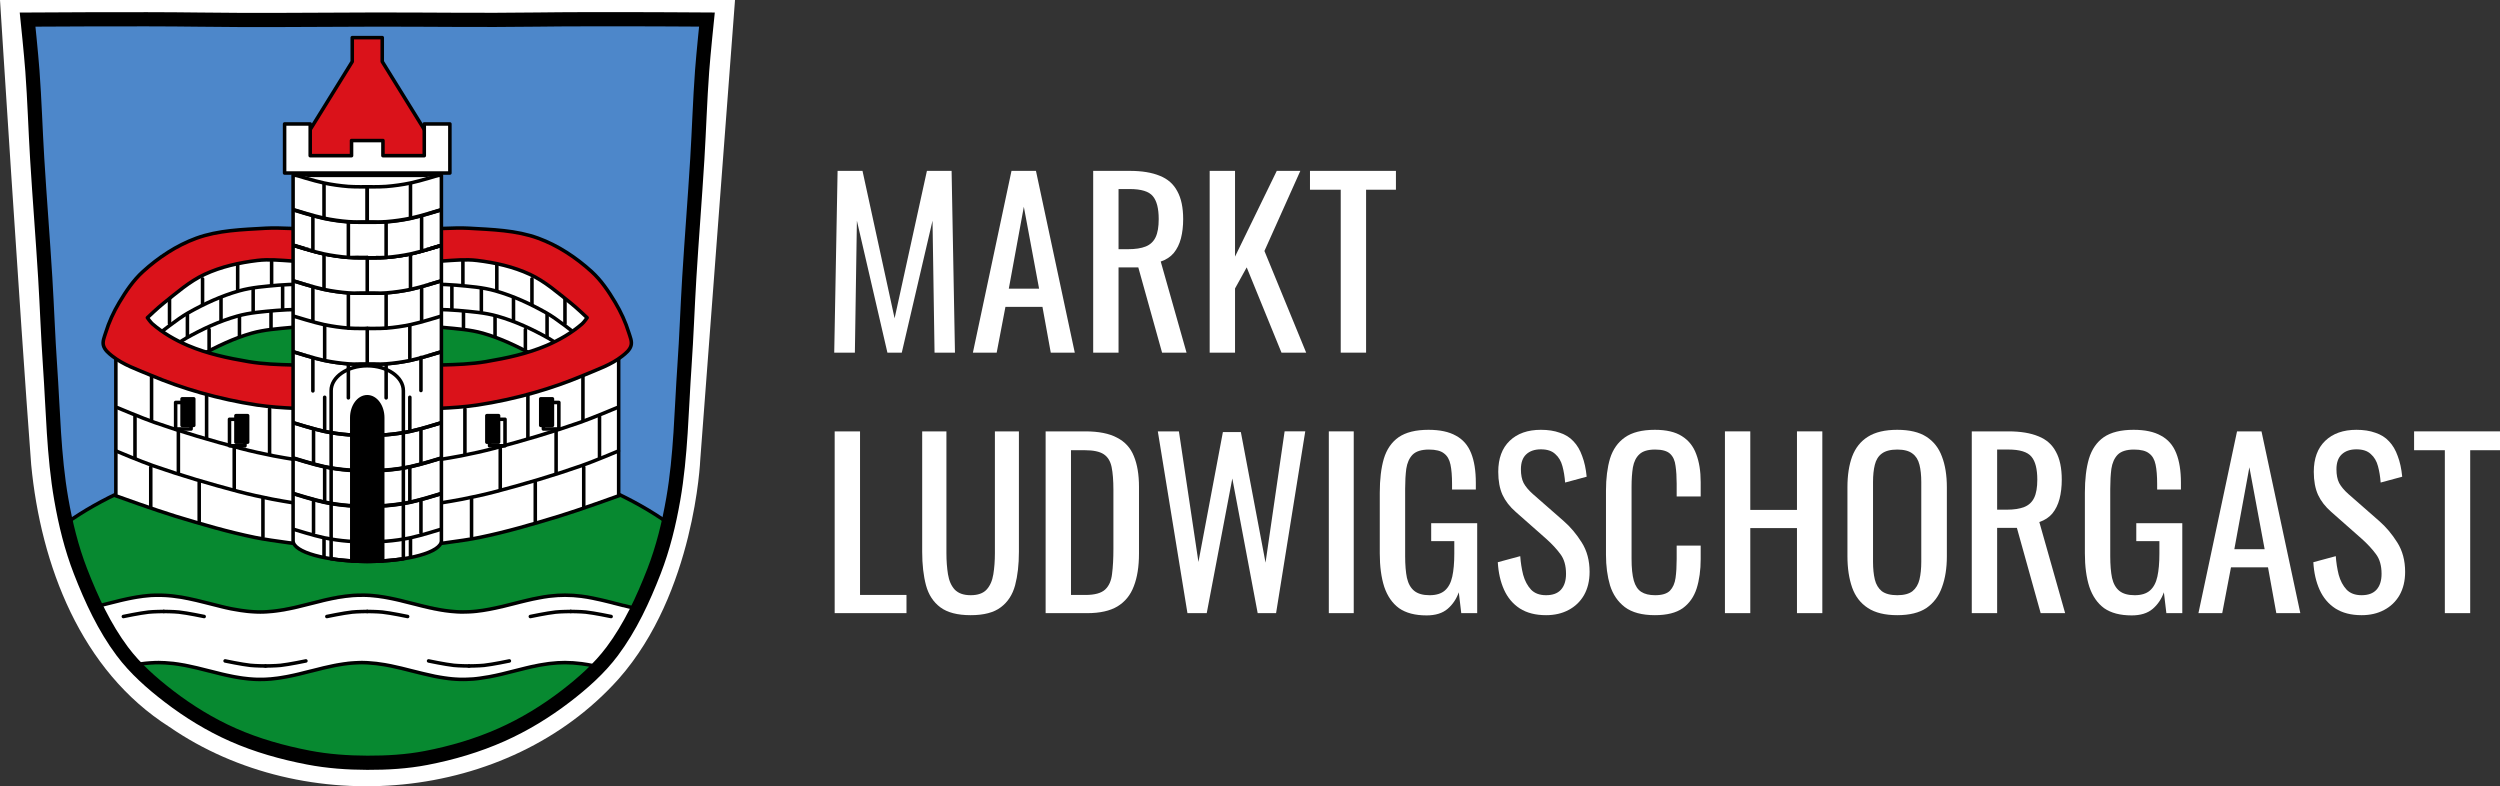 <?xml version="1.0" encoding="UTF-8"?>
<svg width="1007.8" height="316.95" version="1.1" viewBox="0 0 1007.8 316.95" xml:space="preserve" xmlns="http://www.w3.org/2000/svg" xmlns:cc="http://creativecommons.org/ns#" xmlns:dc="http://purl.org/dc/elements/1.1/" xmlns:rdf="http://www.w3.org/1999/02/22-rdf-syntax-ns#" xmlns:xlink="http://www.w3.org/1999/xlink"><rect x="0" y="0" width="1007.8" height="316.95" fill="#333333" stroke="none"/><defs><path id="9" d="m-863.77 302.4s28.535 8.613 43.12 11.558c11.73 2.369 23.633 3.977 35.564 4.89 9.162 0.701 27.562 0.445 27.562 0.445" stroke="#000" stroke-linecap="round" stroke-width="5.09"/><path id="A" d="m-651.27 302.4s-28.535 8.613-43.12 11.558c-11.73 2.369-23.633 3.977-35.564 4.89-9.162 0.701-27.562 0.445-27.562 0.445" stroke="#000" stroke-linecap="round" stroke-width="5.09"/><path id="B" d="m-820.32 413.53v46.589" fill="#fff" stroke="#000" stroke-linecap="round" stroke-width="5"/><path id="C" d="m-836.01 458.92v46.589" fill="#fff" stroke="#000" stroke-linecap="round" stroke-width="5"/></defs><g transform="translate(8.047 -669.96)"><path d="m-8.047 669.96s7.88 125.14 12.567 187.28c3.87 40.486 20.004 83.125 55.731 105.76 54.572 37.617 136.39 30.629 181.09-19.371 30.732-34.78 32.895-88.295 32.895-88.295l14.013-185.37z" fill="#fff"/><g transform="matrix(1.401 0 0 1.401 -.101 674.84)" font-family="FreeSans" font-size="116.87px" letter-spacing="0px" stroke-width="2.922" word-spacing="0px"><path d="m163.28 2.05c-5.345 0.011-10.42 0.04-14.459 0.098-16.157 0.229-32.003-0.044-48.004 0-0.542 0.001-1.083 0.007-1.625 0.009-16.001 0.044-31.848 0.229-48.004 0-16.157-0.229-48.919 0-48.919 0s1.02 9.84 1.385 14.77c0.626 8.451 0.869 16.925 1.385 25.384 0.695 11.389 1.614 22.77 2.309 34.157 0.516 8.457 0.799 16.931 1.385 25.384 0.888 12.783 1.025 25.682 3.224 38.305 1.23 7.059 2.945 14.088 5.543 20.764 3.136 8.062 6.836 16.075 12.017 23.002 3.735 4.995 8.506 9.198 13.455 12.993 5.667 4.344 11.838 8.132 18.366 11.022 6.907 3.057 14.279 5.122 21.697 6.554 5.582 1.078 11.304 1.482 16.99 1.501 5.649 0.019 11.345-0.31 16.892-1.377 7.446-1.432 14.815-3.6 21.742-6.688 6.522-2.907 12.709-6.678 18.377-11.022 4.95-3.795 9.72-8 13.455-12.993 5.18-6.927 8.881-14.941 12.017-23.002 2.597-6.677 4.313-13.716 5.543-20.774 2.198-12.624 2.336-25.523 3.224-38.305 0.587-8.453 0.869-16.924 1.385-25.384 0.695-11.389 1.614-22.759 2.309-34.149 0.516-8.457 0.759-16.932 1.385-25.384 0.366-4.93 1.385-14.77 1.385-14.77s-18.43-0.13-34.46-0.098" fill="#4d87ca" stroke-width=".204"/><g stroke="#000"><path d="m125.74 79.149c-6.18-0.019-13.308 0.645-13.308 0.645l-2.048 29.135s-0.841 1.57 2.048 1.998c2.89 0.428 15.803 3.664 19.318 2.132 3.516-1.533 9.361-6.87 13.212-7.589 3.85-0.719 5.769-4.926 5.769-4.926l1.008-13.479s-13.608-6-18.916-7.34c-1.659-0.419-4.275-0.566-7.084-0.575zm-41.918 6.331s-6.374 0.893-11.512 0.689-17.813 5.176-17.813 5.176l-5.233 9.197s0.112 9.066 4.511 8.98c4.4-0.086 14.468 3.536 14.468 3.536s3.393-1.386 9.752-2.725c6.36-1.339 9.561-10.607 9.561-10.607l-3.733-14.245z" fill="#078930" stroke-width=".204"/><path d="m99.997 123.9c-35.434 0-66.891 9.111-86.663 23.192 1.069 4.703 2.417 9.347 4.161 13.83 3.136 8.062 6.837 16.075 12.018 23 3.735 4.995 8.504 9.2 13.454 12.993 5.667 4.344 11.839 8.132 18.368 11.022 6.907 3.057 14.281 5.122 21.699 6.554 5.582 1.078 11.304 1.48 16.99 1.5 5.649 0.019 11.345-0.312 16.894-1.379 7.446-1.432 14.811-3.601 21.738-6.689 6.522-2.907 12.707-6.678 18.375-11.022 4.95-3.795 9.725-8 13.46-12.993 5.18-6.927 8.882-14.939 12.018-23 1.742-4.479 3.08-9.123 4.149-13.824-19.774-14.078-51.231-23.186-86.657-23.186z" fill="#078930" stroke-linecap="round" stroke-width="1.021"/><path d="m98.377 167.78c-0.303 0-0.612-2e-3 -0.913 6e-3 -0.018 0-0.039-6.1e-4 -0.057 0-0.077 0-0.153 4e-3 -0.23 6e-3 -0.095 4e-3 -0.186 8e-3 -0.281 0.013-0.043 0-0.09 4e-3 -0.134 6e-3 -0.157 8e-3 -0.31 0.016-0.466 0.025-0.043 3e-3 -0.09 0-0.134 0-0.217 0.014-0.417 0.033-0.632 0.051-0.025 0-0.057 0.011-0.083 0.013-0.577 0.049-1.159 0.106-1.73 0.179-0.048 6e-3 -0.1 0.013-0.147 0.019-0.095 0.013-0.192 0.031-0.287 0.045-0.186 0.025-0.351 0.056-0.536 0.083-0.198 0.03-0.41 0.051-0.606 0.083-0.229 0.037-0.455 0.068-0.683 0.108-0.095 0.017-0.192 0.046-0.287 0.064-0.088 0.016-0.18 0.041-0.268 0.057-0.179 0.034-0.345 0.054-0.523 0.089-0.156 0.031-0.323 0.064-0.479 0.096-0.04 8e-3 -0.075 0.011-0.115 0.019-0.259 0.053-0.508 0.116-0.766 0.172-0.037 8e-3 -0.097 0.018-0.134 0.025-0.27 0.059-0.521 0.111-0.791 0.172-0.356 0.082-0.723 0.17-1.079 0.255-0.004 4e-3 -0.006 0-0.013 6e-3 -0.011 3e-3 -0.015 0.01-0.026 0.013-0.949 0.228-1.89 0.468-2.834 0.708-0.489 0.124-0.96 0.234-1.449 0.357-0.279 0.071-0.589 0.147-0.868 0.217-0.449 0.112-0.883 0.224-1.334 0.332-0.078 0.019-0.177 0.039-0.255 0.057-0.025 6e-3 -0.012 0.013-0.038 0.019-0.381 0.09-0.779 0.189-1.162 0.274-0.105 0.024-0.201 0.04-0.306 0.064-0.165 0.037-0.349 0.073-0.517 0.108-0.245 0.053-0.489 0.103-0.734 0.153-0.147 0.03-0.292 0.054-0.44 0.083-0.078 0.015-0.146 0.024-0.223 0.038-0.151 0.029-0.302 0.068-0.453 0.096-0.141 0.026-0.274 0.052-0.415 0.077-0.15 0.027-0.309 0.045-0.46 0.07-0.006 6.1e-4 -0.026-1e-3 -0.026 0-0.225 0.037-0.445 0.081-0.67 0.115h-0.045c-0.097 0.015-0.196 0.03-0.294 0.045-0.187 0.027-0.367 0.052-0.555 0.077-0.068 9e-3 -0.13 0.017-0.198 0.025-0.21 0.026-0.432 0.053-0.645 0.077-0.076 8e-3 -0.141 0.018-0.217 0.025-0.162 0.017-0.348 0.03-0.511 0.045-0.282 0.026-0.552 0.051-0.836 0.07-0.038 3e-3 -0.064 0.01-0.102 0.013-0.072 5e-3 -0.15-6e-3 -0.223 0v0.019c-0.013 6.1e-4 -0.031-6.1e-4 -0.045 0-0.316 0.018-0.626 0.035-0.945 0.045-0.31 9e-3 -0.626 0.019-0.938 0.019-0.322 0-0.645-0.01-0.964-0.019-0.319-9e-3 -0.628-0.027-0.945-0.045-0.316-0.018-0.631-0.038-0.945-0.064-0.314-0.025-0.62-0.056-0.932-0.089-1.244-0.132-2.478-0.322-3.688-0.549-0.305-0.057-0.602-0.098-0.906-0.16 0-6.1e-4 -0.01 6.1e-4 -0.013 0-0.447-0.091-0.894-0.193-1.34-0.294h-0.026c-0.443-0.1-0.869-0.208-1.308-0.313-3.278-0.779-6.493-1.703-9.803-2.374-0.003-6.2e-4 -0.026 6.1e-4 -0.032 0-0.599-0.122-1.189-0.242-1.793-0.345-0.146-0.025-0.3-0.04-0.447-0.064-0.066-0.011-0.125-0.015-0.192-0.025-0.397-0.061-0.806-0.115-1.206-0.166-0.018-2e-3 -0.027-0.011-0.045-0.013-0.291-0.037-0.576-0.078-0.868-0.108-0.311-0.033-0.656-0.063-0.97-0.089-0.31-0.025-0.6-0.046-0.913-0.064h-0.026c-0.315-0.018-0.639-0.029-0.957-0.038-0.319-9e-3 -0.623-0.013-0.945-0.013-0.303 0-0.606 7e-3 -0.906 0.013-0.018 0-0.033-6.1e-4 -0.051 0-0.077 0-0.16-3e-3 -0.236 0-0.095 4e-3 -0.186 0-0.281 6e-3 -0.044 0-0.084 4e-3 -0.128 6e-3 -0.157 8e-3 -0.316 0.016-0.472 0.025-0.043 3e-3 -0.09 0-0.134 0-0.217 0.014-0.423 0.046-0.638 0.064h-0.089c-0.578 0.049-1.147 0.106-1.717 0.179-0.048 7e-3 -0.112 0.026-0.16 0.032-0.095 0.013-0.192 0.025-0.287 0.038-0.185 0.025-0.326 0.049-0.511 0.077-0.198 0.03-0.416 0.057-0.613 0.089-0.229 0.037-0.467 0.081-0.696 0.121-0.095 0.017-0.18 0.034-0.274 0.051-0.088 0.016-0.186 0.035-0.274 0.051-0.179 0.034-0.358 0.067-0.536 0.102-0.156 0.031-0.317 0.064-0.472 0.096-0.04 8e-3 -0.068 0.011-0.108 0.019-0.259 0.053-0.515 0.11-0.772 0.166-0.037 8e-3 -0.078 0.018-0.115 0.025-0.271 0.059-0.54 0.117-0.811 0.179-0.356 0.082-0.71 0.164-1.066 0.249-0.003 4e-3 -6.13e-4 8e-3 -0.006 0.013-0.011 2e-3 -0.028 4e-3 -0.038 6e-3 -0.948 0.228-1.903 0.468-2.847 0.708-0.489 0.124-0.96 0.24-1.449 0.364-0.279 0.071-0.57 0.147-0.849 0.217-0.449 0.112-0.877 0.224-1.327 0.332-0.078 0.019-0.177 0.032-0.255 0.051 2.177 4.513 4.668 8.87 7.652 12.86 1.033 1.381 2.146 2.695 3.319 3.963 0.201-0.038 0.406-0.081 0.606-0.115 0.307-0.052 0.611-0.107 0.919-0.153 0.612-0.092 1.223-0.169 1.844-0.236 0.252-0.027 0.493-0.042 0.747-0.064 0.113-0.01 0.224-0.023 0.338-0.032 0.234-0.018 0.474-0.031 0.708-0.045 0.073-5e-3 0.137-3e-3 0.211-6e-3 0.251-0.013 0.507-0.043 0.76-0.051h0.064c0.12-3e-3 0.23 0 0.351 0 0.196-4e-3 0.402-0.013 0.6-0.013 0.644 0 1.264 0.028 1.895 0.064 0.768 0.043 1.554 0.103 2.304 0.192 0.253 0.03 0.487 0.069 0.74 0.102 0.154 0.021 0.313 0.041 0.466 0.064 0.066 9e-3 0.119 0.015 0.185 0.025 0.306 0.046 0.615 0.102 0.919 0.153 0.218 0.037 0.456 0.076 0.677 0.115 0.087 0.015 0.157 0.022 0.243 0.038 0.071 0.013 0.14 0.031 0.211 0.045 0.225 0.044 0.443 0.095 0.67 0.141h0.019c0.901 0.183 1.802 0.382 2.693 0.593 0.598 0.142 1.196 0.296 1.793 0.447 0.597 0.151 1.19 0.295 1.787 0.447 0.007 2e-3 0.019-2e-3 0.026 0 1.178 0.3 2.346 0.606 3.529 0.887 0.458 0.109 0.917 0.211 1.379 0.313 0.525 0.116 1.047 0.228 1.576 0.332 0.217 0.043 0.433 0.087 0.651 0.128 0.574 0.108 1.154 0.204 1.736 0.294 0.267 0.041 0.53 0.078 0.798 0.115 0.536 0.072 1.084 0.134 1.627 0.185 0.221 0.021 0.435 0.034 0.657 0.051 0.248 0.019 0.504 0.043 0.753 0.057 0.231 0.013 0.463 0.023 0.696 0.032 0.088 3e-3 0.166 0.01 0.255 0.013h0.108c0.279 7e-3 0.567 6e-3 0.849 6e-3 0.41 0 0.808-4e-3 1.213-0.019 0.232-9e-3 0.465-0.019 0.696-0.032 0.248-0.014 0.513-0.039 0.76-0.057 0.067-5e-3 0.119 5e-3 0.185 0 0.156-0.013 0.336-0.036 0.491-0.051 0.543-0.051 1.086-0.113 1.621-0.185 0.234-0.032 0.462-0.067 0.696-0.102 0.032-5e-3 0.058-8e-3 0.089-0.013 0.582-0.088 1.162-0.186 1.736-0.294 0.217-0.041 0.446-0.085 0.664-0.128 0.53-0.104 1.049-0.216 1.576-0.332 0.461-0.102 0.908-0.204 1.366-0.313 1.184-0.281 2.36-0.588 3.536-0.887 0.006-2e-3 0.019 2e-3 0.026 0 0.596-0.152 1.203-0.296 1.8-0.447 0.597-0.151 1.182-0.305 1.781-0.447 0.891-0.212 1.792-0.41 2.693-0.593h0.019c0.227-0.046 0.445-0.096 0.67-0.141 0.059-0.011 0.113-0.015 0.172-0.025 0.011 0 0.021-0.017 0.032-0.019 0.086-0.016 0.175-0.022 0.262-0.038 0.22-0.039 0.433-0.078 0.651-0.115 0.16-0.027 0.339-0.05 0.498-0.077 0.21-0.034 0.422-0.071 0.632-0.102 0.154-0.022 0.311-0.043 0.466-0.064 0.231-0.031 0.445-0.055 0.677-0.083 0.021-3e-3 0.042-0.017 0.064-0.019 0.345-0.041 0.702-0.077 1.053-0.108 0.031-3e-3 0.059-4e-3 0.089-6e-3 0.379-0.033 0.75-0.055 1.13-0.077h0.083c0.37-0.02 0.738-0.043 1.111-0.051 0.235-6e-3 0.483-0.013 0.721-0.013 0.195 0 0.401 9e-3 0.593 0.013 0.36 8e-3 0.71 0.02 1.066 0.038 0.033 2e-3 0.076 0.011 0.108 0.013h0.07c1.569 0.089 3.078 0.28 4.589 0.536h0.032c0.606 0.103 1.214 0.217 1.812 0.338 2.104 0.427 4.177 0.959 6.248 1.487h6e-3c0.547 0.139 1.1 0.271 1.646 0.408 0.043 0.011 0.092 0.027 0.134 0.038 0.035 9e-3 0.067 0.017 0.102 0.025 0.484 0.121 0.97 0.235 1.455 0.351 1.042 0.25 2.092 0.498 3.146 0.708 0.512 0.102 1.027 0.193 1.545 0.281 0.028 5e-3 0.061 8e-3 0.089 0.013h0.012c0.348 0.059 0.689 0.115 1.04 0.166 0.32 0.047 0.649 0.088 0.97 0.128 0.035 4e-3 0.067 0.015 0.102 0.019 0.076 0.01 0.165 0.017 0.243 0.025 0.281 0.033 0.553 0.069 0.836 0.096 0.334 0.032 0.665 0.054 1.002 0.077 0.024 0 0.052 6e-3 0.077 6e-3 0.177 0.011 0.359 0.017 0.536 0.025 0.042 0 0.093 0.011 0.134 0.013 0.236 0.011 0.464 0.02 0.702 0.025 0.279 7e-3 0.567 6e-3 0.849 6e-3 0.322 0 0.632-0.01 0.951-0.019 0.637-0.018 1.276-0.038 1.902-0.089 0.313-0.025 0.633-0.062 0.945-0.096 0.307-0.033 0.62-0.075 0.925-0.115 0.927-0.119 1.836-0.264 2.744-0.434 1.213-0.227 2.438-0.489 3.631-0.772 1.19-0.282 2.352-0.586 3.536-0.887 1.191-0.303 2.378-0.61 3.574-0.893 0.445-0.106 0.891-0.213 1.34-0.313 0.146-0.033 0.306-0.064 0.453-0.096 0.184-0.039 0.371-0.064 0.555-0.102 0.122-0.026 0.235-0.058 0.357-0.083 0.296-0.06 0.602-0.129 0.9-0.185 0.303-0.057 0.615-0.101 0.919-0.153 0.606-0.103 1.212-0.202 1.825-0.281 0.168-0.021 0.324-0.038 0.491-0.057 1.381-0.162 2.791-0.262 4.225-0.262 1.594 0 3.163 0.123 4.691 0.319 0.013 2e-3 0.039-2e-3 0.051 0 0.174 0.022 0.326 0.052 0.498 0.077 0.1 0.014 0.2 0.03 0.3 0.045 0.088 0.013 0.174 0.025 0.262 0.038 0.198 0.031 0.415 0.063 0.613 0.096 0.12 0.02 0.212 0.036 0.332 0.057 0.239 0.042 0.49 0.096 0.728 0.141 0.185 0.035 0.378 0.059 0.562 0.096 0.174 0.034 0.324 0.073 0.498 0.108 0.417 0.086 0.825 0.174 1.238 0.268 1.357-1.43 2.639-2.93 3.817-4.505 2.843-3.802 5.237-7.931 7.34-12.216-0.013-2e-3 -0.026-4e-3 -0.038-6e-3 -0.302-0.061-0.58-0.133-0.881-0.198-0.301-0.066-0.606-0.123-0.906-0.192-0.02-5e-3 -0.055-0.027-0.077-0.032-0.226-0.052-0.431-0.093-0.657-0.147-0.467-0.11-0.926-0.236-1.391-0.351-0.037-9e-3 -0.097-9e-3 -0.134-0.019-0.025-7e-3 -0.051 6.1e-4 -0.077-6e-3 -0.711-0.177-1.412-0.362-2.119-0.542-0.18-0.046-0.375-0.088-0.555-0.134-0.088-0.022-0.168-0.054-0.255-0.077-0.324-0.083-0.658-0.167-0.983-0.249-0.595-0.148-1.178-0.292-1.774-0.434-0.298-0.071-0.615-0.142-0.913-0.211-0.541-0.124-1.068-0.233-1.615-0.345-0.174-0.036-0.342-0.081-0.517-0.115-0.183-0.037-0.358-0.068-0.542-0.102-0.238-0.045-0.509-0.099-0.747-0.141-0.119-0.021-0.212-0.044-0.332-0.064-0.196-0.033-0.408-0.059-0.606-0.089-0.088-0.013-0.168-0.025-0.255-0.038-0.1-0.015-0.213-0.03-0.313-0.045-0.173-0.025-0.324-0.054-0.498-0.077-0.012 0-0.051-6e-3 -0.064-6e-3 -1.528-0.196-3.07-0.3-4.665-0.3h-0.013c-1.436 0-2.838 0.094-4.219 0.255h-6e-3c-0.157 0.018-0.31 0.031-0.466 0.051h-0.013c-0.215 0.028-0.444 0.07-0.657 0.102-0.094 0.014-0.187 0.024-0.281 0.038-0.151 0.023-0.302 0.04-0.453 0.064-0.155 0.025-0.299 0.056-0.453 0.083-0.298 0.05-0.598 0.11-0.894 0.166 0 6.1e-4 -9e-3 -6.2e-4 -0.013 0-0.603 0.113-1.222 0.228-1.819 0.357-0.594 0.128-1.197 0.269-1.787 0.408-0.593 0.141-1.175 0.28-1.768 0.428-0.595 0.149-1.206 0.308-1.8 0.46-1.186 0.302-2.354 0.604-3.549 0.887h-0.032c-0.597 0.141-1.194 0.272-1.793 0.402-1.2 0.259-2.405 0.493-3.631 0.677-0.307 0.046-0.623 0.081-0.932 0.121-0.306 0.039-0.605 0.088-0.913 0.121-7e-3 6.1e-4 -6e-3 -6.1e-4 -0.013 0-0.307 0.033-0.628 0.064-0.938 0.089-0.313 0.025-0.622 0.046-0.938 0.064-0.316 0.018-0.645 0.023-0.964 0.032-0.313 9e-3 -0.615 0.019-0.932 0.019-0.322 0-0.645 2e-3 -0.964-6e-3h-6e-3c-0.315-9e-3 -0.632-0.027-0.945-0.045h-0.013c-1.121-0.063-2.227-0.184-3.319-0.338v-6e-3c-6e-3 -1e-3 -7e-3 1e-3 -0.013 0-0.098-0.014-0.19-0.024-0.287-0.038-0.013 0-0.039-0.013-0.051-0.013-0.225-0.034-0.445-0.065-0.67-0.102 0-1e-3 -7e-3 6.2e-4 -0.013 0-0.149-0.025-0.284-0.05-0.434-0.077-0.141-0.025-0.293-0.051-0.434-0.077-0.152-0.028-0.289-0.06-0.44-0.089-0.078-0.015-0.165-0.03-0.243-0.045-0.148-0.029-0.293-0.047-0.44-0.077-0.245-0.05-0.496-0.113-0.74-0.166-0.166-0.035-0.33-0.059-0.498-0.096-0.105-0.024-0.226-0.053-0.332-0.077-0.383-0.086-0.742-0.177-1.123-0.268-0.026-6e-3 -0.044-0.013-0.07-0.019-0.078-0.019-0.171-0.032-0.249-0.051-0.45-0.108-0.898-0.219-1.347-0.332-0.28-0.07-0.558-0.146-0.836-0.217-0.489-0.124-0.973-0.239-1.462-0.364-0.943-0.241-1.892-0.48-2.84-0.708-0.01-2e-3 -0.021-4e-3 -0.032-6e-3 -5e-3 -4e-3 -3e-3 -8e-3 -6e-3 -0.013-0.356-0.085-0.715-0.167-1.072-0.249-0.27-0.061-0.534-0.12-0.804-0.179-0.037-8e-3 -0.078-0.018-0.115-0.025-0.258-0.056-0.519-0.113-0.779-0.166-0.04-9e-3 -0.062-0.011-0.102-0.019-0.155-0.032-0.317-0.065-0.472-0.096-0.178-0.035-0.364-0.068-0.542-0.102-0.088-0.017-0.18-0.035-0.268-0.051-0.095-0.017-0.186-0.034-0.281-0.051-0.228-0.04-0.461-0.084-0.689-0.121-0.196-0.032-0.415-0.059-0.613-0.089-0.185-0.028-0.338-0.051-0.523-0.077-0.095-0.013-0.18-0.032-0.274-0.045-0.048-6e-3 -0.119-0.019-0.166-0.025-0.57-0.073-1.134-0.13-1.71-0.179h-0.089c-0.215-0.018-0.422-0.05-0.638-0.064-0.044 0-0.097 3e-3 -0.141 0-0.086-5e-3 -0.174-8e-3 -0.262-0.013-0.071-4e-3 -0.14-9e-3 -0.211-0.013-0.044 0-0.071-6e-3 -0.115-6e-3 -0.095-4e-3 -0.192-9e-3 -0.287-0.013h-0.179c-0.02-6.1e-4 -0.044 6.2e-4 -0.064 0-0.034-1e-3 -0.061-5e-3 -0.096-6e-3 -0.319-9e-3 -0.642-6e-3 -0.964-6e-3z" fill="#fff" stroke-linecap="round" stroke-linejoin="round" stroke-width="1.021"/><g fill="none"><path d="m163.28 2.05c-5.345 0.011-10.42 0.04-14.459 0.098-16.157 0.229-32.003-0.044-48.004 0-0.542 0.001-1.083 0.007-1.625 0.009-16.001 0.044-31.848 0.229-48.004 0-16.157-0.229-48.919 0-48.919 0s1.02 9.84 1.385 14.77c0.626 8.451 0.869 16.925 1.385 25.384 0.695 11.389 1.614 22.77 2.309 34.157 0.516 8.457 0.799 16.931 1.385 25.384 0.888 12.783 1.025 25.682 3.224 38.305 1.23 7.059 2.945 14.088 5.543 20.764 3.136 8.062 6.836 16.075 12.017 23.002 3.735 4.995 8.506 9.198 13.455 12.993 5.667 4.344 11.838 8.132 18.366 11.022 6.907 3.057 14.279 5.122 21.697 6.554 5.582 1.078 11.304 1.482 16.99 1.501 5.649 0.019 11.345-0.31 16.892-1.377 7.446-1.432 14.815-3.6 21.742-6.688 6.522-2.907 12.709-6.678 18.377-11.022 4.95-3.795 9.72-8 13.455-12.993 5.18-6.927 8.881-14.941 12.017-23.002 2.597-6.677 4.313-13.716 5.543-20.774 2.198-12.624 2.336-25.523 3.224-38.305 0.587-8.453 0.869-16.924 1.385-25.384 0.695-11.389 1.614-22.759 2.309-34.149 0.516-8.457 0.759-16.932 1.385-25.384 0.366-4.93 1.385-14.77 1.385-14.77s-18.43-0.13-34.46-0.098z" stroke-width="4.085"/><g stroke-linecap="round" stroke-width="1.021"><path d="m88.378 173.91s4.82-1.008 7.263-1.271c1.446-0.156 4.358-0.182 4.358-0.182"/><path d="m111.62 173.91s-4.82-1.008-7.263-1.271c-1.446-0.156-4.358-0.182-4.358-0.182"/><path d="m29.827 173.91s4.82-1.008 7.263-1.271c1.446-0.156 4.358-0.182 4.358-0.182"/><path d="m53.071 173.91s-4.82-1.008-7.263-1.271c-1.446-0.156-4.358-0.182-4.358-0.182"/><path d="m146.93 173.91s4.82-1.008 7.263-1.271c1.446-0.156 4.358-0.182 4.358-0.182"/><path d="m170.17 173.91s-4.82-1.008-7.263-1.271c-1.446-0.156-4.358-0.182-4.358-0.182"/><path d="m59.102 186.69s4.82 1.008 7.263 1.271c1.446 0.156 4.358 0.182 4.358 0.182"/><path d="m82.345 186.69s-4.82 1.008-7.263 1.271c-1.446 0.156-4.358 0.182-4.358 0.182"/><path d="m117.65 186.69s4.82 1.008 7.263 1.271c1.446 0.156 4.358 0.182 4.358 0.182"/><path d="m140.89 186.69s-4.82 1.008-7.263 1.271c-1.446 0.156-4.358 0.182-4.358 0.182"/></g></g><g stroke-width="1.021"><g fill="#fff"><path d="m61.493 68.772-20.333 7.442s-6.9 7.446-7.263 8.354c-0.363 0.908 0.357 8.897 0.357 8.897l15.011 7.078c0.998-0.699 1.808-1.284 2.783-1.806 4.707-2.521 9.568-4.894 14.705-6.349 3.649-1.034 7.483-1.277 11.257-1.64 2.073-0.199 4.16-0.24 6.242-0.294l-0.606-14.78 1.091-6.899z" stroke-linejoin="round"/><g stroke-linecap="round"><path d="m40.067 92.557s5.371-4.305 8.353-5.992c4.648-2.631 9.57-4.9 14.709-6.356 3.649-1.033 7.481-1.293 11.257-1.634 3.318-0.3 9.987-0.363 9.987-0.363"/><path d="m39.516 99.827s5.371-4.305 8.353-5.992c4.648-2.631 9.57-4.9 14.709-6.356 3.649-1.033 7.481-1.293 11.257-1.634 3.318-0.3 9.987-0.363 9.987-0.363"/><path d="m48.255 93.3v-6.239"/><path d="m57.921 88.619v-6.239"/><path d="m67.171 85.964v-6.239"/><path d="m75.65 85.278v-6.239"/><path d="m63.231 93.157v-5.602"/><path d="m54.496 96.95v-5.602"/><path d="m72.309 90.982v-4.814"/><path d="m62.716 79.968v-7.354"/><path d="m72.481 78.385v-7.354"/><path d="m52.611 84.122v-7.354"/><path d="m43.105 89.604v-7.354"/><path d="m27.663 95.063v44.114s11.398 4.119 17.192 5.882c7.542 2.295 15.125 4.522 22.849 6.108 5.151 1.058 15.609 2.263 15.609 2.263l1.357-42.077-13.346-2.036-32.577-7.691z"/><path d="m27.72 126.28s7.048 2.977 10.657 4.237c8.104 2.83 16.353 5.256 24.653 7.447 3.182 0.84 6.401 1.548 9.629 2.183 3.576 0.703 10.785 1.798 10.785 1.798"/><path d="m28.125 113.82s7.048 2.977 10.657 4.237c8.104 2.83 16.353 5.256 24.653 7.447 3.182 0.84 6.401 1.548 9.629 2.183 3.576 0.703 10.785 1.798 10.785 1.798"/><path d="m37.705 130.97v11.239"/><path d="m51.647 135.33v11.239"/><path d="m69.987 139.77v11.239"/><path d="m61.726 125.27v11.847"/><path d="m45.655 120.62v11.935"/><path d="m33.167 116.38v11.847"/><path d="m53.776 109.52v12.893"/><path d="m71.895 114.25v12.893"/><path d="m37.938 104.36v12.893"/><path d="m60.364 117.16h4.449v7.626h-4.449z" stroke-linejoin="round"/><path d="m44.863 112.32h4.449v7.626h-4.449z" stroke-linejoin="round"/></g></g><path d="m82.962 62.507s-8.11-0.556-12.158-0.32c-6.722 0.393-13.672 0.565-19.996 2.88-5.669 2.074-10.892 5.537-15.356 9.598-2.757 2.507-4.885 5.677-6.795 8.876-1.633 2.737-2.989 5.672-3.923 8.719-0.365 1.19-0.963 2.477-0.64 3.678 0.346 1.285 1.519 2.236 2.564 3.061 3.179 2.507 7.143 3.84 10.873 5.417 4.736 2.004 9.609 3.715 14.557 5.118 5.303 1.504 10.708 2.692 16.157 3.519 3.651 0.554 7.348 0.8 11.037 0.96 2.237 0.097 6.718 0 6.718 0l-0.64-10.718v-1.92s-4.479 0.217-6.718 0.16c-4.276-0.109-8.58-0.247-12.797-0.96-5.931-1.002-11.905-2.277-17.435-4.639-3.675-1.57-7.224-3.615-10.238-6.239-0.572-0.497-1.44-1.76-1.44-1.76s3.013-2.867 4.639-4.159c3.775-3.001 7.464-6.286 11.837-8.318 4.75-2.207 9.997-3.369 15.197-3.999 3.282-0.398 6.618-0.049 9.918 0.16 3.373 0.214 10.077 1.12 10.077 1.12l-2.24-6.399z" fill="#da121a" stroke-linejoin="round"/><g fill="#fff"><path d="m138.51 68.772 20.333 7.442s6.9 7.446 7.263 8.354c0.363 0.908-0.357 8.897-0.357 8.897l-15.011 7.078c-0.998-0.699-1.808-1.284-2.783-1.806-4.707-2.521-9.568-4.894-14.705-6.349-3.649-1.034-7.483-1.277-11.257-1.64-2.073-0.199-4.16-0.24-6.242-0.294l0.606-14.78-1.091-6.899z" stroke-linejoin="round"/><g stroke-linecap="round"><path d="m159.93 92.557s-5.371-4.305-8.353-5.992c-4.648-2.631-9.57-4.9-14.709-6.356-3.649-1.033-7.481-1.293-11.257-1.634-3.318-0.3-9.987-0.363-9.987-0.363"/><path d="m160.48 99.827s-5.371-4.305-8.353-5.992c-4.648-2.631-9.57-4.9-14.709-6.356-3.649-1.033-7.481-1.293-11.257-1.634-3.318-0.3-9.987-0.363-9.987-0.363"/><path d="m151.74 93.3v-6.239"/><path d="m142.08 88.619v-6.239"/><path d="m132.83 85.964v-6.239"/><path d="m124.35 85.278v-6.239"/><path d="m136.77 93.157v-5.602"/><path d="m145.5 96.95v-5.602"/><path d="m127.69 90.982v-4.814"/><path d="m137.28 79.968v-7.354"/><path d="m127.52 78.385v-7.354"/><path d="m147.39 84.122v-7.354"/><path d="m156.89 89.604v-7.354"/><path d="m172.34 95.063v44.114s-11.398 4.119-17.192 5.882c-7.542 2.295-15.125 4.522-22.849 6.108-5.151 1.058-15.609 2.263-15.609 2.263l-1.357-42.077 13.346-2.036 32.577-7.691z"/><path d="m172.28 126.28s-7.048 2.977-10.657 4.237c-8.104 2.83-16.353 5.256-24.653 7.447-3.182 0.84-6.401 1.548-9.629 2.183-3.576 0.703-10.785 1.798-10.785 1.798"/><path d="m171.87 113.82s-7.048 2.977-10.657 4.237c-8.104 2.83-16.353 5.256-24.653 7.447-3.182 0.84-6.401 1.548-9.629 2.183-3.576 0.703-10.785 1.798-10.785 1.798"/><path d="m162.29 130.97v11.239"/><path d="m148.35 135.33v11.239"/><path d="m130.01 139.77v11.239"/><path d="m138.27 125.27v11.847"/><path d="m154.34 120.62v11.935"/><path d="m166.83 116.38v11.847"/><path d="m146.22 109.52v12.893"/></g></g><path d="m128.1 114.25v12.893" fill="none" stroke-linecap="round"/><g fill="#fff" stroke-linecap="round"><path d="m162.06 104.36v12.893"/><path d="m139.64 117.16h-4.449v7.626h4.449z" stroke-linejoin="round"/><path d="m155.13 112.32h-4.449v7.626h4.449z" stroke-linejoin="round"/></g><g stroke-linejoin="round"><path d="m117.04 62.507s8.11-0.556 12.158-0.32c6.722 0.393 13.672 0.565 19.996 2.88 5.669 2.074 10.892 5.537 15.356 9.598 2.757 2.507 4.885 5.677 6.795 8.876 1.633 2.737 2.989 5.672 3.923 8.719 0.365 1.19 0.963 2.477 0.64 3.678-0.346 1.285-1.519 2.236-2.564 3.061-3.179 2.507-7.143 3.84-10.873 5.417-4.736 2.004-9.609 3.715-14.557 5.118-5.303 1.504-10.708 2.692-16.157 3.519-3.651 0.554-7.348 0.8-11.037 0.96-2.237 0.097-6.718 0-6.718 0l0.64-10.718v-1.92s4.479 0.217 6.718 0.16c4.276-0.109 8.58-0.247 12.797-0.96 5.931-1.002 11.905-2.277 17.435-4.639 3.675-1.57 7.224-3.615 10.238-6.239 0.572-0.497 1.44-1.76 1.44-1.76s-3.013-2.867-4.639-4.159c-3.775-3.001-7.464-6.286-11.837-8.318-4.75-2.207-9.997-3.369-15.197-3.999-3.282-0.398-6.618-0.049-9.918 0.16-3.373 0.214-10.077 1.12-10.077 1.12l2.24-6.399z" fill="#da121a"/><g stroke-linecap="round"><path d="m62.22 116.12h3.359v7.626h-3.359z"/><path d="m46.719 111.28h3.359v7.626h-3.359z"/><path d="m153.28 111.28h-3.359v7.626h3.359z"/><path d="m137.78 116.12h-3.359v7.626h3.359z"/><path d="m95.685 7.344v6.899l-17.513 28.292h43.654l-17.513-28.292v-6.899z" fill="#da121a"/><path d="m78.663 46.977v105.14c0 3.278 9.552 5.935 21.336 5.935 11.783 0 21.336-2.657 21.336-5.935v-105.14z" fill="#fff"/><path d="m99.999 110.68c-2.457 0-4.448 2.703-4.448 6.031v41.216c1.436 0.085 2.923 0.128 4.448 0.128s3.014-0.043 4.448-0.128v-41.216c0-3.328-1.991-6.031-4.448-6.031z"/></g></g><g fill="#fff" stroke-linecap="round"><path id="0-68" d="m79.063 67.226s5.623 1.759 8.497 2.361c2.311 0.484 4.657 0.812 7.007 0.999 1.805 0.143 5.431 0.091 5.431 0.091" fill="#fff" stroke="#000" stroke-linecap="round" stroke-width="1.021"/><path id="1-7" d="m120.94 67.226s-5.623 1.759-8.497 2.361c-2.311 0.484-4.657 0.812-7.007 0.999-1.805 0.143-5.431 0.091-5.431 0.091" fill="#fff" stroke="#000" stroke-linecap="round" stroke-width="1.021"/><path d="m79.063 57.019s5.623 1.759 8.497 2.361c2.311 0.484 4.657 0.812 7.007 0.999 1.805 0.143 5.431 0.091 5.431 0.091"/><path d="m120.94 57.019s-5.623 1.759-8.497 2.361c-2.311 0.484-4.657 0.812-7.007 0.999-1.805 0.143-5.431 0.091-5.431 0.091"/><path id="2-3" d="m79.063 77.434s5.623 1.759 8.497 2.361c2.311 0.484 4.657 0.812 7.007 0.999 1.805 0.143 5.431 0.091 5.431 0.091" fill="#fff" stroke="#000" stroke-linecap="round" stroke-width="1.021"/><path id="3-3" d="m120.94 77.434s-5.623 1.759-8.497 2.361c-2.311 0.484-4.657 0.812-7.007 0.999-1.805 0.143-5.431 0.091-5.431 0.091" fill="#fff" stroke="#000" stroke-linecap="round" stroke-width="1.021"/></g></g></g><use transform="matrix(.197 0 0 .204 249.27 5.467)" width="977.12" height="1067.6" fill="#ffffff" xlink:href="#9"/><path d="m120.94 67.226s-5.623 1.759-8.497 2.361c-2.312 0.484-4.657 0.812-7.007 0.999-1.805 0.143-5.431 0.091-5.431 0.091" fill="#fff" stroke="#000" stroke-linecap="round" stroke-width="1.021"/><use width="977.12" height="1067.6" xlink:href="#2-3"/><use width="977.12" height="1067.6" xlink:href="#3-3"/><path id="4-6" d="m79.063 97.848s5.623 1.759 8.497 2.361c2.311 0.484 4.657 0.812 7.007 0.999 1.805 0.143 5.431 0.091 5.431 0.091" fill="#fff" stroke="#000" stroke-linecap="round" stroke-width="1.021"/><path id="5-5" d="m120.94 97.848s-5.623 1.759-8.497 2.361c-2.311 0.484-4.657 0.812-7.007 0.999-1.805 0.143-5.431 0.091-5.431 0.091" fill="#fff" stroke="#000" stroke-linecap="round" stroke-width="1.021"/><use transform="matrix(.197 0 0 .204 249.27 25.882)" width="977.12" height="1067.6" fill="#ffffff" xlink:href="#9"/><use transform="matrix(.197 0 0 .204 249.27 25.882)" width="977.12" height="1067.6" fill="#ffffff" xlink:href="#A"/><use width="977.12" height="1067.6" xlink:href="#4-6"/><use width="977.12" height="1067.6" xlink:href="#5-5"/><path id="6-7" d="m79.063 118.26s5.623 1.759 8.497 2.361c2.311 0.484 4.657 0.812 7.007 0.999 1.805 0.143 5.431 0.091 5.431 0.091" fill="none" stroke="#000" stroke-linecap="round" stroke-width="1.021"/><path id="7-9" d="m120.94 118.26s-5.623 1.759-8.497 2.361c-2.311 0.484-4.657 0.812-7.007 0.999-1.805 0.143-5.431 0.091-5.431 0.091" fill="none" stroke="#000" stroke-linecap="round" stroke-width="1.021"/><use width="977.12" height="1067.6" xlink:href="#6-7"/><use width="977.12" height="1067.6" xlink:href="#7-9"/><g fill="none"><path d="m79.063 138.68s5.623 1.759 8.497 2.361c2.311 0.484 4.657 0.812 7.007 0.999 1.805 0.143 5.431 0.091 5.431 0.091" stroke="#000" stroke-linecap="round" stroke-width="1.021"/><path d="m120.94 138.68s-5.623 1.759-8.497 2.361c-2.311 0.484-4.657 0.812-7.007 0.999-1.805 0.143-5.431 0.091-5.431 0.091" stroke="#000" stroke-linecap="round" stroke-width="1.021"/><use transform="matrix(.197 0 0 .204 249.27 66.714)" width="977.12" height="1067.6" stroke="#000000" xlink:href="#9"/><use transform="matrix(.197 0 0 .204 249.27 66.714)" width="977.12" height="1067.6" stroke="#000000" xlink:href="#A"/><g stroke="#000" stroke-linecap="round" stroke-width="1.021"><path d="m79.063 128.47s5.623 1.759 8.497 2.361c2.311 0.484 4.657 0.812 7.007 0.999 1.805 0.143 5.431 0.091 5.431 0.091"/><path d="m120.94 128.47s-5.623 1.759-8.497 2.361c-2.311 0.484-4.657 0.812-7.007 0.999-1.805 0.143-5.431 0.091-5.431 0.091"/><path d="m79.063 148.89s5.623 1.759 8.497 2.361c2.311 0.484 4.657 0.812 7.007 0.999 1.805 0.143 5.431 0.091 5.431 0.091"/><path d="m120.94 148.89s-5.623 1.759-8.497 2.361c-2.311 0.484-4.657 0.812-7.007 0.999-1.805 0.143-5.431 0.091-5.431 0.091"/></g><use transform="matrix(.197 0 0 .204 249.27 76.921)" width="977.12" height="1067.6" stroke="#000000" xlink:href="#9"/><use transform="matrix(.197 0 0 .204 249.27 76.921)" width="977.12" height="1067.6" stroke="#000000" xlink:href="#A"/></g><path d="m79.063 46.811s5.623 1.759 8.497 2.361c2.311 0.484 4.657 0.812 7.007 0.999 1.805 0.143 5.431 0.091 5.431 0.091" fill="#fff" stroke="#000" stroke-linecap="round" stroke-width="1.021"/><path d="m120.94 46.811s-5.623 1.759-8.497 2.361c-2.311 0.484-4.657 0.812-7.007 0.999-1.805 0.143-5.431 0.091-5.431 0.091" fill="#fff" stroke="#000" stroke-linecap="round" stroke-width="1.021"/><use width="977.12" height="1067.6" xlink:href="#0-68"/><use width="977.12" height="1067.6" xlink:href="#1-7"/><use transform="matrix(.197 0 0 .204 249.27 -4.74)" width="977.12" height="1067.6" fill="#ffffff" stroke="#000000" xlink:href="#9"/><use transform="matrix(.197 0 0 .204 249.27 -4.74)" width="977.12" height="1067.6" fill="#ffffff" stroke="#000000" xlink:href="#A"/><g fill="#fff" stroke="#000" stroke-linecap="round" stroke-width="1.021"><path d="m99.999 70.676v10.208"/><path d="m99.999 91.091v10.208"/><path id="8-8" d="m99.999 50.261v10.208" fill="#fff" stroke="#000" stroke-linecap="round" stroke-width="1.021"/><path d="m87.559 49.518v9.515"/><path d="m84.357 58.788v9.515"/><path d="m94.568 60.785v9.515"/><path d="m87.559 70.075v9.515"/><path id="D-9" d="m84.355 79.345v9.515" fill="#fff" stroke="#000" stroke-linecap="round" stroke-width="1.021"/><path id="E-2" d="m94.568 81.345v9.515" fill="#fff" stroke="#000" stroke-linecap="round" stroke-width="1.021"/></g><use transform="matrix(.204 0 0 .204 255.09 5.753)" width="977.12" height="1067.6" fill="#ffffff" stroke="#000000" xlink:href="#B"/><g fill="#fff" stroke="#000"><path d="m84.355 99.478v9.515" stroke-linecap="round" stroke-width="1.021"/><path id="F-9" d="m94.566 101.48v9.515" fill="#fff" stroke="#000" stroke-linecap="round" stroke-width="1.021"/><use transform="matrix(.204 0 0 .204 255.09 26.468)" width="977.12" height="1067.6" xlink:href="#B"/><use transform="matrix(.204 0 0 .204 255.09 26.468)" width="977.12" height="1067.6" xlink:href="#C"/><use transform="matrix(.204 0 0 .204 255.09 46.648)" width="977.12" height="1067.6" xlink:href="#B"/><use transform="matrix(.204 0 0 .204 255.09 46.648)" width="977.12" height="1067.6" xlink:href="#C"/><path id="G-3" d="m87.559 151.57v5.11" fill="#fff" stroke="#000" stroke-linecap="round" stroke-width="1.021"/></g><use width="977.12" height="1067.6" xlink:href="#8-8"/><g stroke="#000"><g fill="#fff" stroke-linecap="round" stroke-width="1.021"><path d="m112.44 49.518v9.515"/><path d="m115.64 58.788v9.515"/><path d="m105.43 60.785v9.515"/><path d="m112.44 70.075v9.515"/></g><g fill="#fff"><use transform="matrix(-1,0,0,1,200,-4.3563e-8)" width="977.12" height="1067.6" xlink:href="#D-9"/><use transform="matrix(-1,0,0,1,200,-4.3563e-8)" width="977.12" height="1067.6" xlink:href="#E-2"/><use transform="matrix(-.204 0 0 .204 -55.096 5.753)" width="977.12" height="1067.6" xlink:href="#B"/><use transform="matrix(-.204 0 0 .204 -55.096 5.753)" width="977.12" height="1067.6" xlink:href="#C"/><use transform="matrix(-1,0,0,1,200,-4.3563e-8)" width="977.12" height="1067.6" xlink:href="#F-9"/><use transform="matrix(-.204 0 0 .204 -55.096 26.468)" width="977.12" height="1067.6" xlink:href="#B"/><use transform="matrix(-.204 0 0 .204 -55.096 26.468)" width="977.12" height="1067.6" xlink:href="#C"/><use transform="matrix(-.204 0 0 .204 -55.096 46.648)" width="977.12" height="1067.6" xlink:href="#B"/><use transform="matrix(-.204 0 0 .204 -55.096 46.648)" width="977.12" height="1067.6" xlink:href="#C"/><use transform="matrix(-1,0,0,1,200,-4.3563e-8)" width="977.12" height="1067.6" xlink:href="#G-3"/></g><path d="m99.999 101.76c-5.741 0-10.39 3.212-10.39 7.166v48.37c3.076 0.478 6.616 0.753 10.39 0.753 3.775 0 7.314-0.275 10.39-0.753v-48.37c0-3.955-4.65-7.166-10.39-7.166z" fill="none" stroke-linecap="round" stroke-linejoin="round" stroke-width="1.021"/><path d="m76.218 32.183v14.116h47.559v-14.116h-7.371v9.127h-11.89v-4.353h-9.037v4.353h-11.89v-9.127z" fill="#fff" stroke-linecap="round" stroke-linejoin="round" stroke-width="1.021"/></g></g></g><g transform="translate(.083 -722.54)" fill="#fff" stroke-width="0" aria-label="MARKT"><path d="m336.21 864.7 1.357-73.277h10.042l12.937 59.436 13.027-59.436h9.951l1.357 73.277h-8.232l-0.814-53.194-12.394 53.194h-5.79l-12.303-53.194-0.814 53.194z"/><path d="m392.11 864.7 15.56-73.277h9.861l15.651 73.277h-9.68l-3.347-18.455h-14.927l-3.528 18.455zm14.475-25.783h12.213l-6.152-33.02z"/><path d="m440.6 864.7v-73.277h14.746q7.328 0 12.122 1.99 4.795 1.9 7.056 6.242 2.352 4.252 2.352 11.218 0 4.252-0.905 7.78-0.905 3.438-2.895 5.88-1.99 2.352-5.247 3.438l10.404 36.729h-9.861l-9.589-34.377h-7.961v34.377zm10.223-41.705h3.89q4.342 0 7.056-1.086 2.714-1.086 3.981-3.709 1.266-2.623 1.266-7.328 0-6.423-2.352-9.227-2.352-2.895-9.318-2.895h-4.523z"/><path d="m487.56 864.7v-73.277h10.223v34.558l16.827-34.558h9.499l-14.475 32.296 16.827 40.981h-9.951l-14.022-34.377-4.704 8.504v25.873z"/><path d="m540.39 864.7v-65.678h-12.394v-7.599h34.648v7.599h-12.032v65.678z"/></g><g transform="translate(.083 -722.54)" fill="#fff" stroke-width="0" aria-label="LUDWIGSCHORGAST"><path d="m336.39 969.71v-73.277h10.223v65.95h18.726v7.328z"/><path d="m391.21 970.53q-7.961 0-12.213-3.166t-5.79-8.866q-1.538-5.79-1.538-13.479v-48.58h9.77v49.033q0 4.704 0.633 8.594 0.633 3.89 2.714 6.152 2.171 2.262 6.423 2.262 4.342 0 6.423-2.262t2.714-6.152 0.633-8.594v-49.033h9.68v48.58q0 7.69-1.538 13.479-1.538 5.699-5.79 8.866-4.161 3.166-12.122 3.166z"/><path d="m421.43 969.71v-73.277h15.922q8.142 0 12.846 2.533 4.795 2.443 6.785 7.418 2.081 4.976 2.081 12.394v26.959q0 7.78-2.081 13.118-1.99 5.338-6.604 8.142-4.523 2.714-12.213 2.714zm10.223-7.328h5.79q5.609 0 7.961-2.171 2.352-2.171 2.804-6.333 0.543-4.161 0.543-10.042v-23.793q0-5.699-0.724-9.227-0.724-3.528-3.166-5.157-2.443-1.628-7.69-1.628h-5.518z"/><path d="m478.6 969.71-11.942-73.277h8.504l7.87 52.651 9.861-52.38h7.237l9.951 52.651 7.69-52.923h8.323l-11.761 73.277h-7.418l-10.223-54.28-10.313 54.28z"/><path d="m535.59 969.71v-73.277h10.042v73.277z"/><path d="m574.95 970.62q-6.875 0-11.037-2.895-4.071-2.985-5.971-8.594-1.809-5.609-1.809-13.479v-24.516q0-8.052 1.628-13.66 1.719-5.699 5.971-8.685 4.342-2.985 12.032-2.985 6.875 0 11.037 2.352 4.252 2.262 6.152 7.056 1.9 4.704 1.9 11.942v2.714h-9.589v-2.262q0-4.795-0.633-7.78-0.633-3.076-2.623-4.523-1.9-1.538-6.061-1.538-4.523 0-6.604 2.081-1.99 2.081-2.533 5.699-0.452 3.528-0.452 8.052v27.14q0 5.247 0.724 8.775 0.814 3.528 2.985 5.247 2.171 1.719 6.152 1.719 3.981 0 6.152-1.9 2.171-1.9 2.985-5.609 0.814-3.709 0.814-9.227v-5.066h-9.318v-7.237h18.546v36.277h-6.423l-0.995-8.413q-1.448 4.071-4.523 6.694-3.076 2.623-8.504 2.623z"/><path d="m623.16 970.53q-6.333 0-10.585-2.714-4.161-2.714-6.333-7.509t-2.533-11.127l9.047-2.443q0.271 3.89 1.176 7.509 0.995 3.619 3.166 5.971 2.171 2.262 6.061 2.262 3.981 0 5.971-2.171 2.081-2.262 2.081-6.423 0-4.976-2.262-7.961-2.262-3.076-5.699-6.152l-12.303-10.856q-3.619-3.166-5.338-6.875-1.719-3.8-1.719-9.318 0-8.052 4.614-12.484 4.614-4.433 12.575-4.433 4.342 0 7.599 1.176 3.347 1.086 5.518 3.438 2.262 2.352 3.528 5.971 1.357 3.528 1.809 8.323l-8.685 2.352q-0.271-3.619-1.086-6.604-0.814-3.076-2.895-4.885-1.99-1.9-5.79-1.9-3.8 0-5.971 2.081-2.081 1.99-2.081 5.971 0 3.347 1.086 5.518 1.176 2.171 3.709 4.433l12.394 10.856q4.161 3.619 7.328 8.685 3.166 4.976 3.166 11.851 0 5.428-2.262 9.409-2.262 3.89-6.242 5.971-3.89 2.081-9.047 2.081z"/><path d="m667.04 970.53q-7.78 0-12.122-3.257-4.252-3.257-5.971-8.775-1.628-5.518-1.628-12.303v-25.873q0-7.418 1.628-12.937 1.719-5.518 5.971-8.504 4.342-3.076 12.122-3.076 6.875 0 10.856 2.533 4.071 2.533 5.79 7.237 1.809 4.704 1.809 11.308v5.79h-9.68v-5.157q0-4.071-0.452-7.147-0.362-3.166-2.171-4.885-1.809-1.719-6.061-1.719-4.342 0-6.333 1.9-1.99 1.809-2.623 5.247-0.543 3.347-0.543 7.871v29.04q0 5.518 0.905 8.775 0.905 3.166 2.985 4.523 2.081 1.357 5.609 1.357 4.161 0 5.971-1.809 1.809-1.9 2.262-5.157 0.452-3.257 0.452-7.599v-5.428h9.68v5.428q0 6.694-1.628 11.851-1.628 5.066-5.609 7.961-3.981 2.804-11.218 2.804z"/><path d="m695.27 969.71v-73.277h10.223v31.663h18.817v-31.663h10.223v73.277h-10.223v-34.287h-18.817v34.287z"/><path d="m764.74 970.53q-7.418 0-11.851-2.895-4.433-2.895-6.333-8.232-1.9-5.428-1.9-12.665v-27.773q0-7.237 1.9-12.394 1.99-5.247 6.333-7.961 4.433-2.804 11.851-2.804t11.761 2.804q4.342 2.804 6.242 7.961 1.99 5.157 1.99 12.394v27.864q0 7.147-1.99 12.484-1.9 5.338-6.242 8.323-4.342 2.895-11.761 2.895zm0-8.052q4.071 0 6.152-1.628 2.081-1.719 2.804-4.704 0.724-3.076 0.724-7.147v-32.115q0-4.071-0.724-6.966-0.724-2.985-2.804-4.523-2.081-1.628-6.152-1.628t-6.242 1.628q-2.081 1.538-2.804 4.523-0.724 2.895-0.724 6.966v32.115q0 4.071 0.724 7.147 0.724 2.985 2.804 4.704 2.171 1.628 6.242 1.628z"/><path d="m794.78 969.71v-73.277h14.746q7.328 0 12.122 1.99 4.795 1.9 7.056 6.242 2.352 4.252 2.352 11.218 0 4.252-0.905 7.78-0.905 3.438-2.895 5.88-1.99 2.352-5.247 3.438l10.404 36.729h-9.861l-9.589-34.377h-7.961v34.377zm10.223-41.705h3.89q4.342 0 7.056-1.086t3.981-3.709q1.266-2.623 1.266-7.328 0-6.423-2.352-9.227-2.352-2.895-9.318-2.895h-4.523z"/><path d="m859.19 970.62q-6.875 0-11.037-2.895-4.071-2.985-5.971-8.594-1.809-5.609-1.809-13.479v-24.516q0-8.052 1.628-13.66 1.719-5.699 5.971-8.685 4.342-2.985 12.032-2.985 6.875 0 11.037 2.352 4.252 2.262 6.152 7.056 1.9 4.704 1.9 11.942v2.714h-9.589v-2.262q0-4.795-0.633-7.78-0.633-3.076-2.623-4.523-1.9-1.538-6.061-1.538-4.523 0-6.604 2.081-1.99 2.081-2.533 5.699-0.452 3.528-0.452 8.052v27.14q0 5.247 0.724 8.775 0.814 3.528 2.985 5.247 2.171 1.719 6.152 1.719 3.981 0 6.152-1.9t2.985-5.609q0.814-3.709 0.814-9.227v-5.066h-9.318v-7.237h18.546v36.277h-6.423l-0.995-8.413q-1.447 4.071-4.523 6.694-3.076 2.623-8.504 2.623z"/><path d="m886.15 969.71 15.56-73.277h9.861l15.651 73.277h-9.68l-3.347-18.455h-14.927l-3.528 18.455zm14.475-25.783h12.213l-6.152-33.02z"/><path d="m951.92 970.53q-6.333 0-10.585-2.714-4.161-2.714-6.333-7.509-2.171-4.795-2.533-11.127l9.047-2.443q0.271 3.89 1.176 7.509 0.995 3.619 3.166 5.971 2.171 2.262 6.061 2.262 3.981 0 5.971-2.171 2.081-2.262 2.081-6.423 0-4.976-2.262-7.961-2.262-3.076-5.699-6.152l-12.303-10.856q-3.619-3.166-5.338-6.875-1.719-3.8-1.719-9.318 0-8.052 4.614-12.484 4.614-4.433 12.575-4.433 4.342 0 7.599 1.176 3.347 1.086 5.518 3.438 2.262 2.352 3.528 5.971 1.357 3.528 1.809 8.323l-8.685 2.352q-0.271-3.619-1.086-6.604-0.814-3.076-2.895-4.885-1.99-1.9-5.79-1.9-3.8 0-5.971 2.081-2.081 1.99-2.081 5.971 0 3.347 1.086 5.518 1.176 2.171 3.709 4.433l12.394 10.856q4.161 3.619 7.328 8.685 3.166 4.976 3.166 11.851 0 5.428-2.262 9.409-2.262 3.89-6.242 5.971-3.89 2.081-9.047 2.081z"/><path d="m985.48 969.71v-65.678h-12.394v-7.599h34.648v7.599h-12.032v65.678z"/></g></svg>

